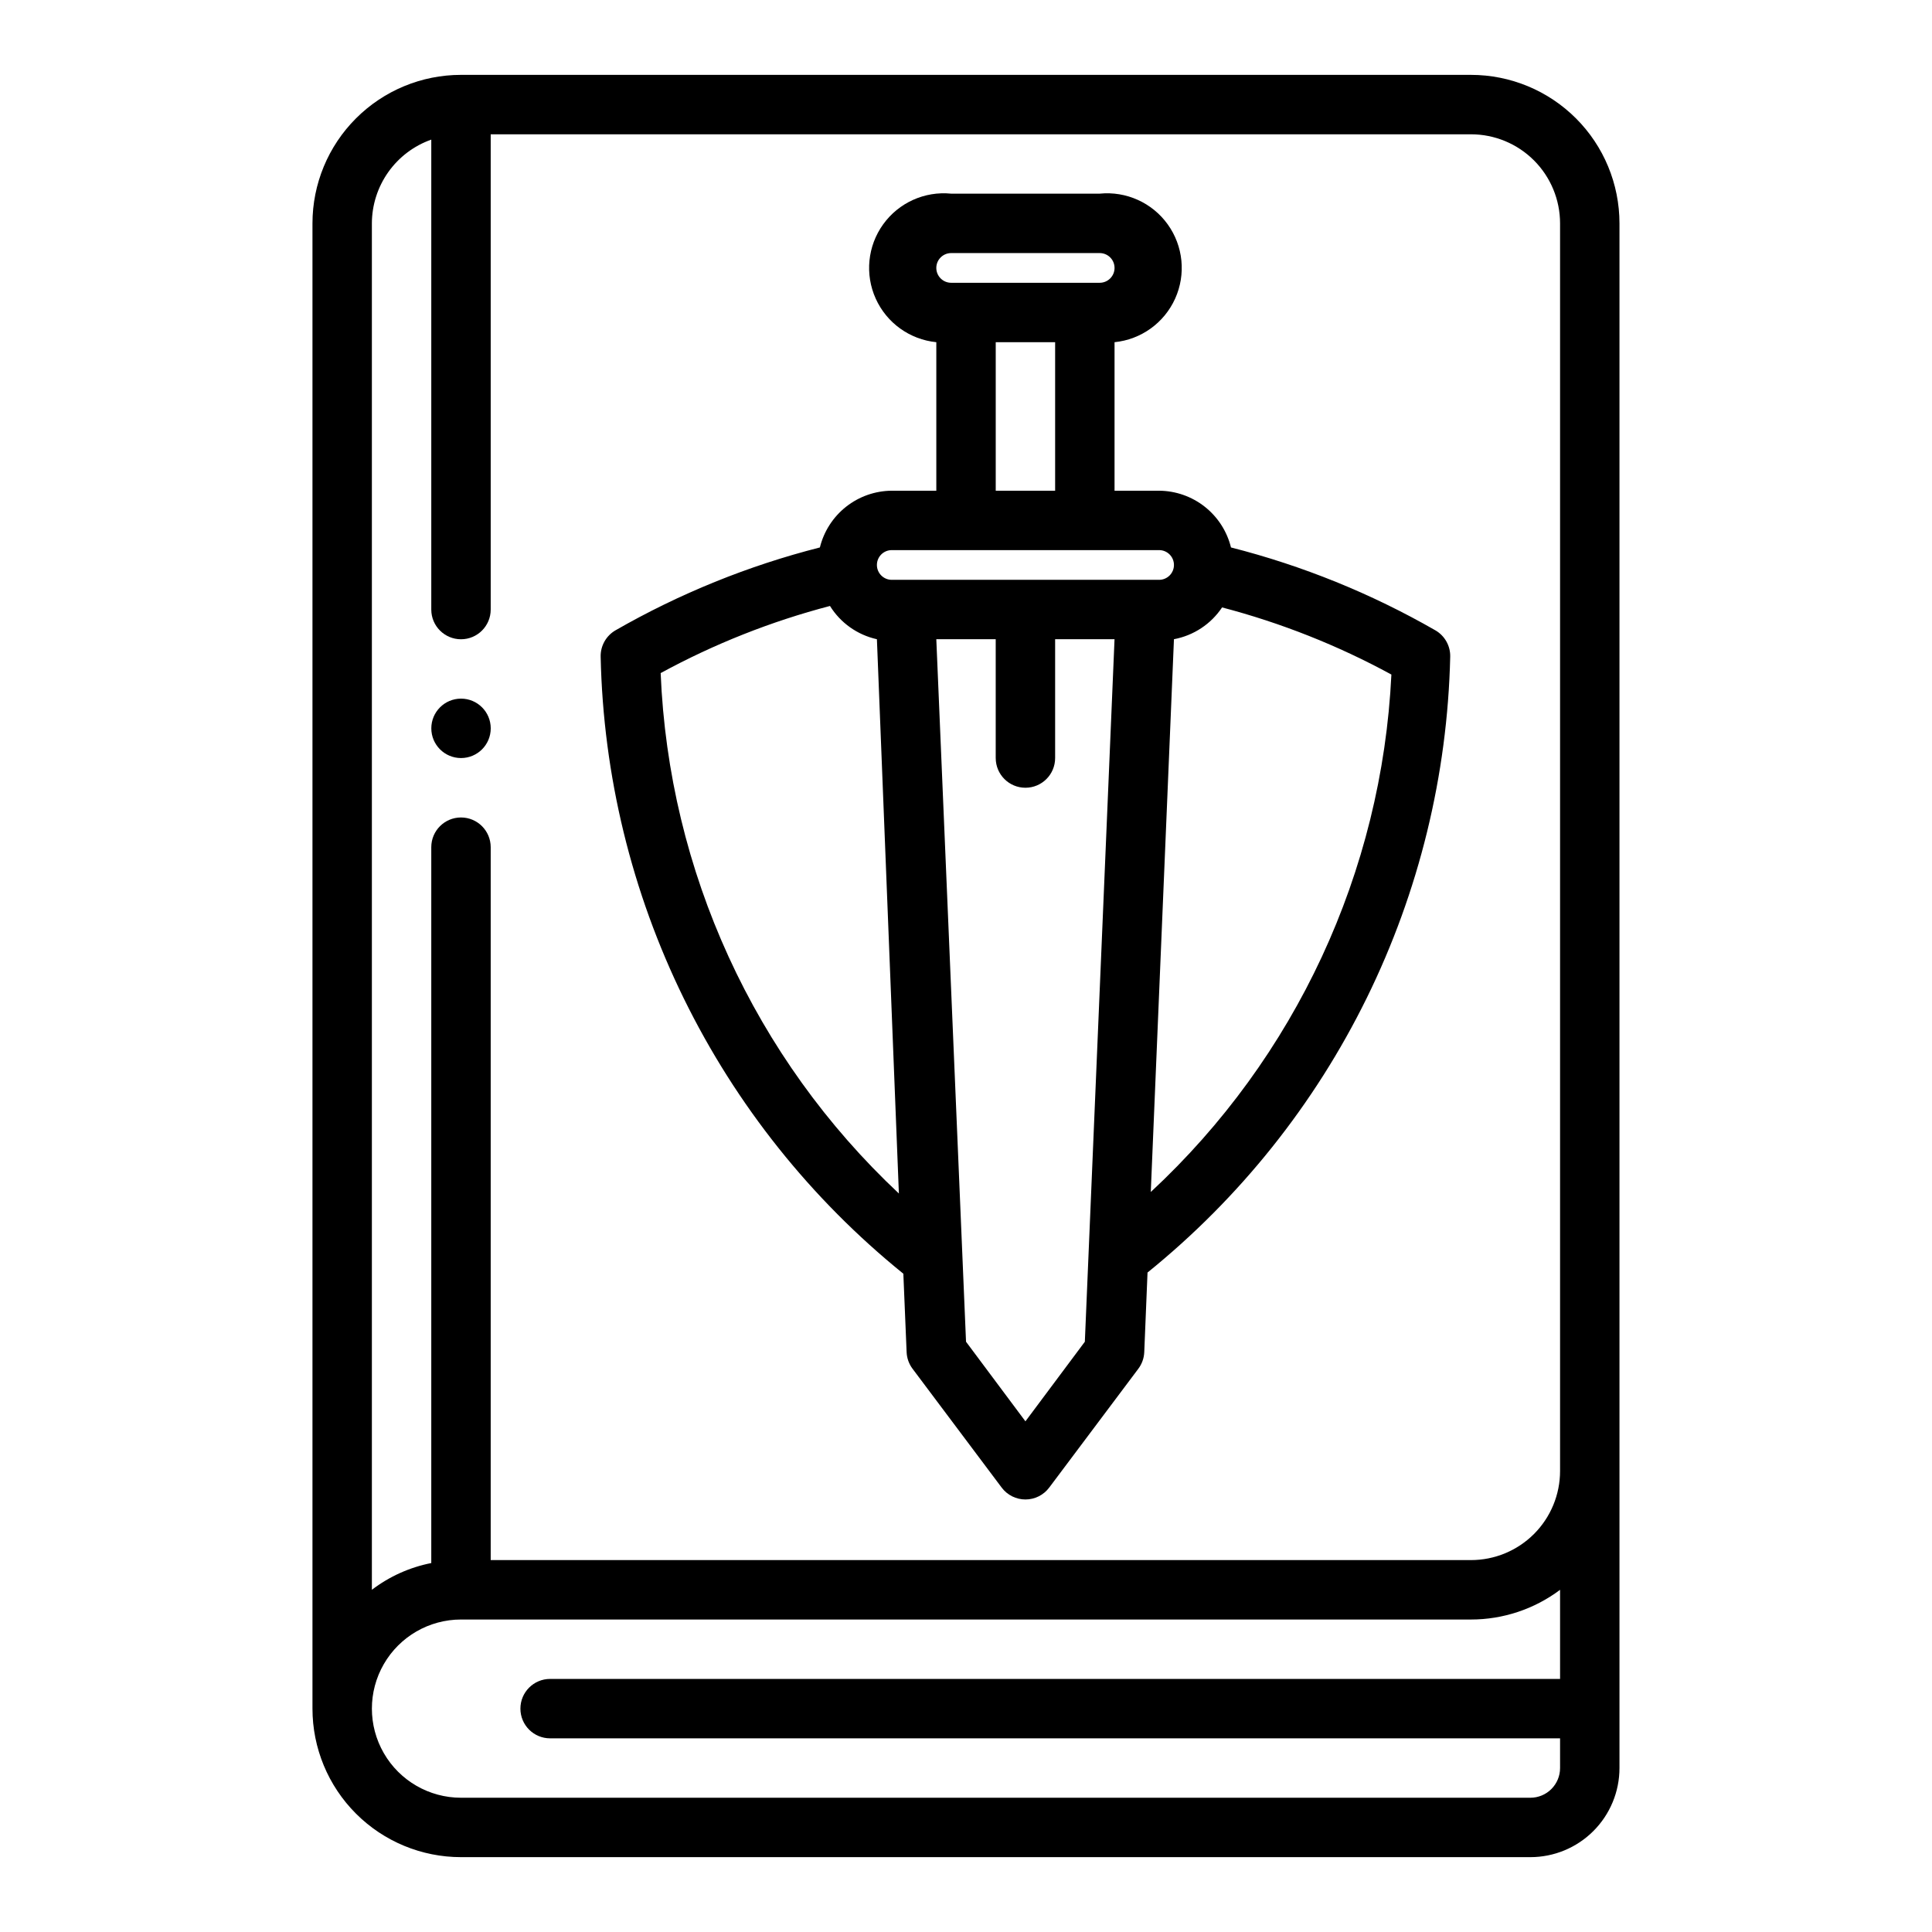 <?xml version="1.0" encoding="UTF-8"?>
<!-- Uploaded to: SVG Repo, www.svgrepo.com, Generator: SVG Repo Mixer Tools -->
<svg fill="#000000" width="800px" height="800px" version="1.1" viewBox="144 144 512 512" xmlns="http://www.w3.org/2000/svg">
 <g>
  <path d="m524.38 311.04c-16.969-9.746-35.191-17.133-54.156-21.961-1.051-4.269-3.496-8.062-6.945-10.789-3.453-2.723-7.711-4.215-12.105-4.246h-11.809v-39.359c7.031-0.703 13.152-5.106 16.059-11.547s2.156-13.941-1.969-19.68c-4.125-5.738-10.996-8.84-18.027-8.137h-39.359c-7.031-0.703-13.902 2.398-18.027 8.137-4.125 5.738-4.875 13.238-1.969 19.68s9.027 10.844 16.059 11.547v39.359h-11.805c-4.398 0.031-8.656 1.523-12.109 4.246-3.449 2.727-5.891 6.519-6.941 10.789-18.969 4.828-37.188 12.215-54.16 21.961-2.496 1.441-4.004 4.129-3.938 7.008 0.676 31.445 8.203 62.367 22.059 90.605 13.852 28.242 33.699 53.117 58.156 72.895l0.867 20.785c0.066 1.594 0.617 3.133 1.574 4.406l23.617 31.488c1.484 1.984 3.82 3.148 6.297 3.148 2.477 0 4.812-1.164 6.297-3.148l23.617-31.488c0.961-1.273 1.508-2.812 1.574-4.406l0.867-21.098c24.418-19.746 44.242-44.57 58.094-72.754 13.852-28.18 21.402-59.039 22.121-90.434 0.07-2.879-1.441-5.566-3.938-7.008zm-128.31-99.973h39.359c2.176 0 3.938 1.762 3.938 3.938 0 2.172-1.762 3.934-3.938 3.934h-39.359c-2.172 0-3.938-1.762-3.938-3.934 0-2.176 1.766-3.938 3.938-3.938zm11.809 23.617h15.742v39.359h-15.742zm-27.551 55.105h70.848v-0.004c2.172 0 3.934 1.762 3.934 3.938 0 2.172-1.762 3.938-3.934 3.938h-70.848c-2.176 0-3.938-1.766-3.938-3.938 0-2.176 1.762-3.938 3.938-3.938zm-61.246 32.59v-0.004c14.184-7.723 29.25-13.695 44.871-17.789 2.793 4.492 7.273 7.668 12.438 8.816l5.824 146.89c-38.312-35.914-60.984-85.445-63.133-137.92zm96.668 198.29-15.742-21.098-7.875-186.17h15.742v31.488h0.004c0 4.348 3.523 7.871 7.871 7.871 4.348 0 7.871-3.523 7.871-7.871v-31.488h15.742l-7.867 186.17zm33.219-60.773 6.141-146.5c5.215-0.977 9.812-4.012 12.754-8.422 15.621 4.094 30.688 10.066 44.871 17.789-2.516 52.289-25.402 101.51-63.766 137.13z"/>
  <path d="m533.82 163.84h-267.65c-10.441 0-20.453 4.148-27.832 11.531-7.383 7.379-11.531 17.391-11.531 27.832v393.6c0 10.438 4.148 20.449 11.531 27.832 7.379 7.379 17.391 11.527 27.832 11.527h283.39c6.266 0 12.27-2.488 16.699-6.918 4.43-4.43 6.918-10.438 6.918-16.699v-409.34c0-10.441-4.148-20.453-11.527-27.832-7.383-7.383-17.395-11.531-27.832-11.531zm15.742 456.58h-283.39c-8.438 0-16.234-4.5-20.453-11.809-4.219-7.305-4.219-16.309 0-23.613 4.219-7.309 12.016-11.809 20.453-11.809h267.65c8.516 0 16.801-2.762 23.613-7.871v23.617l-267.65-0.004c-4.348 0-7.871 3.527-7.871 7.875 0 4.348 3.523 7.871 7.871 7.871h267.65v7.871c0 2.09-0.828 4.09-2.305 5.566-1.477 1.477-3.477 2.305-5.566 2.305zm-15.742-62.977h-259.78v-188.93c0-4.348-3.523-7.875-7.871-7.875-4.348 0-7.875 3.527-7.875 7.875v189.71c-5.719 1.125-11.105 3.551-15.742 7.086v-362.11c0.012-4.875 1.535-9.621 4.352-13.598 2.82-3.973 6.797-6.981 11.391-8.602v124.54c0 4.348 3.527 7.871 7.875 7.871 4.348 0 7.871-3.523 7.871-7.871v-125.95h259.78c6.262 0 12.27 2.488 16.699 6.918 4.426 4.426 6.914 10.434 6.914 16.699v330.62c0 6.262-2.488 12.27-6.914 16.699-4.43 4.426-10.438 6.914-16.699 6.914z"/>
  <path d="m274.05 337.02c0 4.348-3.523 7.871-7.871 7.871-4.348 0-7.875-3.523-7.875-7.871 0-4.348 3.527-7.875 7.875-7.875 4.348 0 7.871 3.527 7.871 7.875"/>
 </g>
</svg>